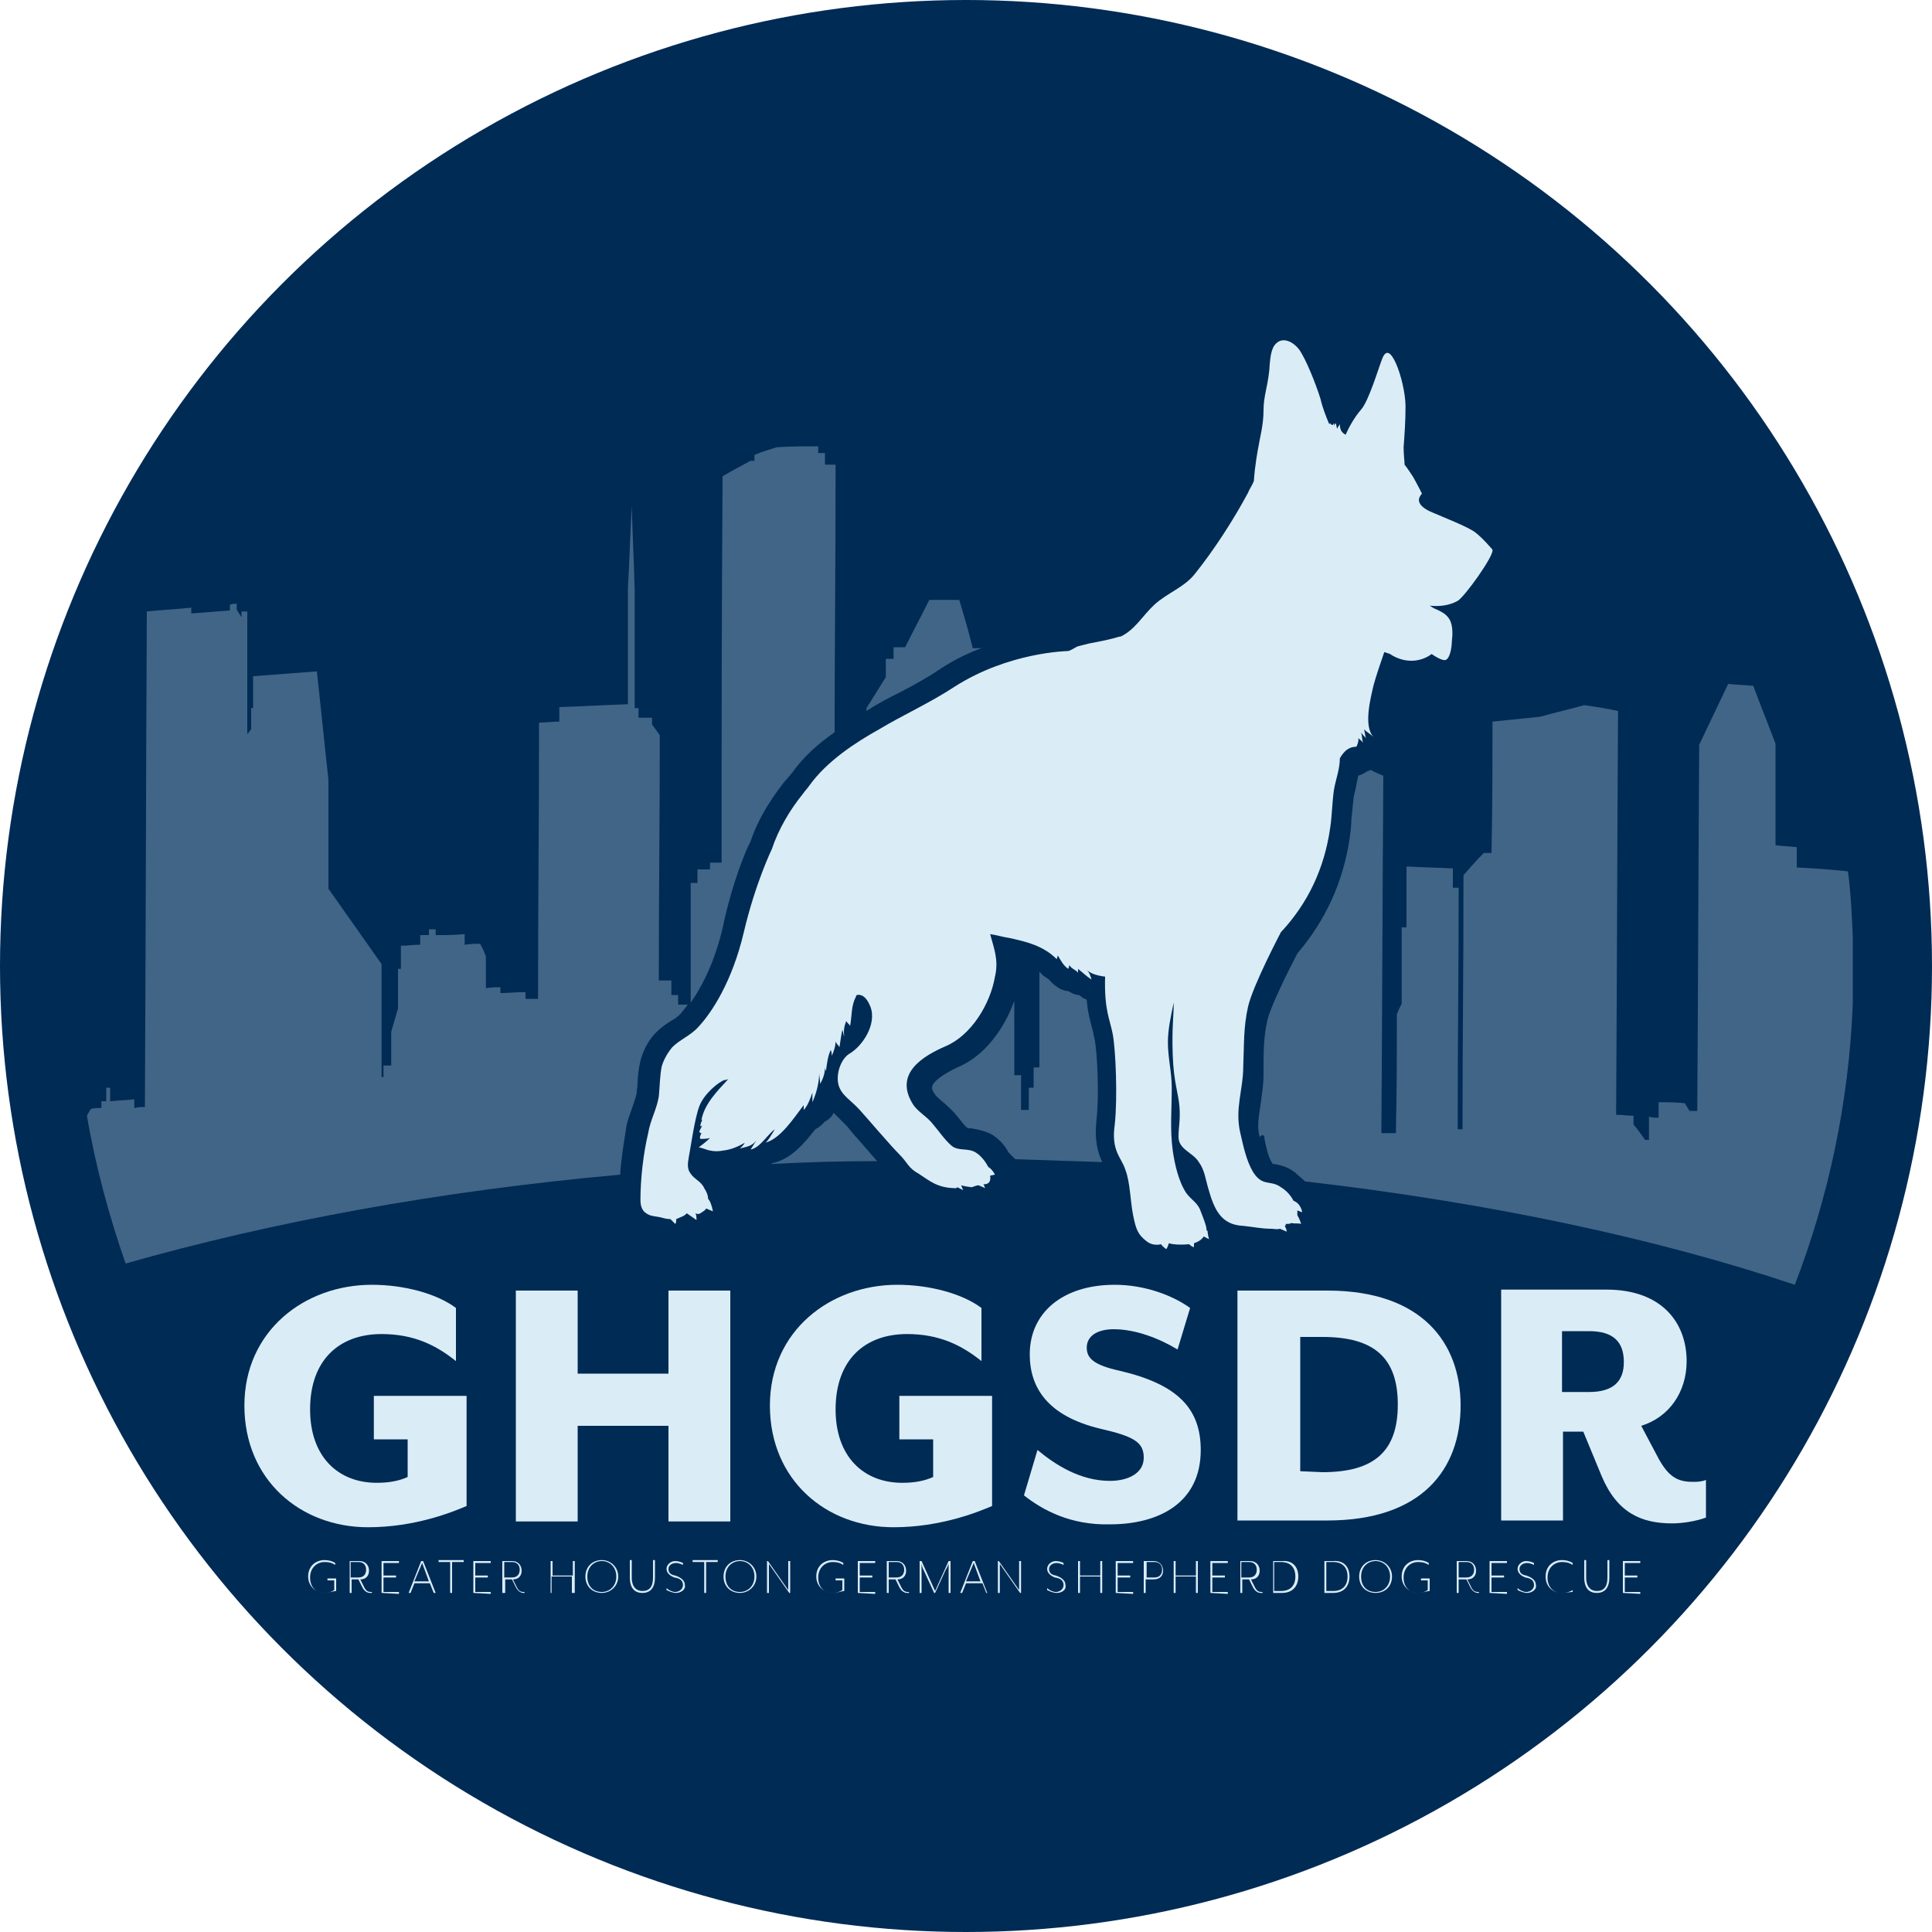 <?xml version="1.0" encoding="UTF-8"?>
<svg xmlns="http://www.w3.org/2000/svg" xmlns:xlink="http://www.w3.org/1999/xlink" id="Layer_1" x="0px" y="0px" viewBox="0 0 200 200" style="enable-background:new 0 0 200 200;" xml:space="preserve">
  <style type="text/css">	.st0{fill:#002B55;}	.st1{fill:none;}	.st2{fill:#416586;}	.st3{fill:#DAEDF7;}</style>
  <g>	<g>		<circle class="st0" cx="100" cy="100" r="100"></circle>	</g>	<circle class="st1" cx="100" cy="100" r="100"></circle>	<g>		<g>			<path class="st2" d="M93.3,71.6c1.5-0.8,2.8-1.5,4.1-2.4c1.4-0.9,2.8-1.6,4.2-2.1c-0.3,0-0.5,0-0.9,0c-0.5-2-0.8-3-1.4-5    c-1.2,0-1.9,0-3.1,0c-1,2-1.5,2.9-2.5,4.9c-0.5,0-0.7,0-1.2,0c0,0.5,0,0.7,0,1.2c-0.3,0-0.5,0-0.8,0c0,0.8,0,1.1,0,1.9    c-0.8,1.3-1.2,1.9-2,3.2c0,0.1,0,0.2,0,0.3c0,0,0,0,0,0C90.9,72.8,92.1,72.2,93.3,71.6z"></path>			<path class="st2" d="M130.9,117.9c0.2,1,0.4,1.9,0.8,2.5c0,0,0,0.1,0.1,0.1c0,0,0.1,0,0.1,0c0.5,0.1,1.3,0.2,2.2,0.9    c0.3,0.3,0.7,0.6,1,0.9c19.1,2.2,36.4,5.9,50.7,10.7c3.5-9.1,5.6-18.9,6-29.1c0-2.2,0-4.5,0-6.9c-0.1-2.3-0.2-4.6-0.5-6.8    c-2-0.2-3.2-0.3-5.3-0.4c0-0.8,0-1.2,0-2.1c-0.9-0.1-1.3-0.1-2.2-0.2c0-4.2,0-6.3,0-10.5c-0.9-2.4-1.4-3.6-2.3-6    c-1-0.1-1.6-0.1-2.6-0.2c-1.2,2.5-1.8,3.8-3,6.3c-0.1,15.2-0.1,22.7-0.2,37.9c-0.3,0-0.4,0-0.8,0c-0.2-0.3-0.3-0.5-0.5-0.8    c-1.1-0.1-1.6-0.1-2.7-0.1c0,0.6,0,1,0,1.6c-0.4,0-0.6,0-1-0.1c0,1,0,1.4,0,2.4c-0.2,0-0.3,0-0.4,0c-0.5-0.7-0.7-1-1.2-1.6    c0-0.3,0-0.5,0-0.9c-0.7,0-1.1-0.1-1.8-0.1c0.1-16.7,0.1-25.1,0.2-41.8c-1.4-0.3-2.1-0.4-3.5-0.6c-1.8,0.5-2.8,0.7-4.6,1.2    c-1.9,0.2-2.9,0.3-4.9,0.5c0,5.4,0,8.1-0.1,13.6c-0.3,0-0.5,0-0.8,0c-0.9,0.9-1.3,1.4-2.1,2.3c0,10.5-0.1,15.8-0.1,26.3    c-0.2,0-0.3,0-0.5,0c0-10,0.1-15,0.1-25c-0.2,0-0.4,0-0.6,0c0-0.8,0-1.2,0-2c-1.9-0.1-2.9-0.1-4.8-0.2c0,2.5,0,3.8,0,6.3    c-0.2,0-0.3,0-0.5,0c0,3.1,0,4.7,0,7.9c-0.2,0.4-0.3,0.6-0.5,1.1c0,4.9,0,7.4-0.1,12.3c-0.6,0-0.9,0-1.5,0    c0.1-14.8,0.1-22.2,0.2-37c0,0-0.8-0.3-1.3-0.6c-0.1,0-0.1,0.1-0.2,0.1c0,0-0.1,0-0.1,0c-0.3,0.2-0.6,0.4-1,0.5    c-0.1,0.5-0.2,1-0.3,1.5c-0.1,0.4-0.2,0.7-0.2,1.1c-0.1,0.6-0.1,1.2-0.2,1.8c0,0.7-0.1,1.4-0.2,2.2c-0.7,4.5-2.5,8.4-5.4,11.8    c-1.1,2.1-2.8,5.6-3.1,6.9c-0.4,1.8-0.4,3.3-0.4,5.2v0.5c0,1.1-0.2,2.1-0.3,3c-0.2,1.3-0.4,2.3-0.1,3.4    C130.8,117.3,130.9,117.6,130.9,117.9z"></path>			<path class="st2" d="M96.5,112.5c-0.1,0.2,0.2,0.7,0.3,0.8c0.1,0.2,0.4,0.4,0.7,0.7c0.4,0.3,0.8,0.7,1.2,1.1    c0.2,0.2,0.4,0.5,0.6,0.7c0.3,0.4,0.6,0.8,0.9,1c0.1,0,0.2,0,0.3,0c0.5,0.1,1.3,0.2,2.1,0.6c0.7,0.4,1.4,1.1,1.8,1.9    c0.2,0.2,0.5,0.5,0.7,0.7c3,0.1,6,0.2,9,0.3c-0.5-1.1-0.8-2.3-0.6-4.3c0.3-2.5,0.1-7.1-0.2-8.5c-0.1-0.3-0.1-0.6-0.2-0.9    c-0.2-0.8-0.5-1.7-0.6-3.1c-0.1-0.1-0.3-0.1-0.4-0.2c-0.1-0.1-0.3-0.2-0.4-0.3c-0.4,0-0.8-0.2-1.1-0.4c-0.3,0-0.5-0.1-0.8-0.2    c-0.5-0.3-0.9-0.6-1.2-1c-0.2-0.1-0.4-0.3-0.6-0.4l0,0c-0.1-0.1-0.3-0.3-0.4-0.4c0,3,0,5.9,0,9.9c-0.2,0-0.4,0-0.6,0    c0,0.9,0,1.3,0,2.1c-0.2,0-0.3,0-0.5,0c0,0.9,0,1.4,0,2.3c-0.3,0-0.5,0-0.8,0c0-1.5,0-2.2,0-3.6c-0.3,0-0.4,0-0.7,0    c0-2.8,0-5.3,0-7.7c-1,2.8-3,5.7-5.9,6.9C96.8,111.6,96.5,112.3,96.5,112.5z"></path>			<path class="st2" d="M64.2,121.6c0.1-1.7,0.4-3.4,0.6-4.7c0.1-0.8,0.4-1.5,0.6-2.1c0.2-0.6,0.4-1.1,0.5-1.6c0-0.3,0.1-0.7,0.1-1    c0-0.7,0.1-1.5,0.3-2.4c0.2-0.7,0.6-1.9,1.6-2.9c0.6-0.6,1.2-1,1.7-1.3c0.4-0.2,0.7-0.5,0.9-0.7c0.2-0.3,0.5-0.6,0.7-0.9    c-0.4,0-0.6,0-1,0c0-0.4,0-0.6,0-1c-0.3,0-0.4,0-0.7,0c0-0.6,0-0.9,0-1.5c-0.5,0-0.8,0-1.3,0c0-10.1,0.1-15.2,0.1-25.4    c-0.3-0.4-0.5-0.7-0.8-1.1c0-0.3,0-0.4,0-0.7c-0.6,0-0.8,0-1.4,0c0-0.4,0-0.6,0-1c-0.2,0-0.3,0-0.4,0c0-4.9,0-7.4,0-12.3    c-0.1-3.4-0.2-5.2-0.3-8.6c-0.2,3.4-0.2,5.1-0.4,8.5c0,4.8,0,7.2,0,12c-2.8,0.1-4.2,0.2-7.1,0.3c0,0.6,0,0.9,0,1.5    c-0.8,0-1.2,0.1-2.1,0.1c0,11.4-0.1,17.2-0.1,28.6c-0.5,0-0.8,0-1.3,0c0-0.3,0-0.4,0-0.7c-1.1,0-1.6,0.1-2.6,0.1    c0-0.2,0-0.3,0-0.6c-0.6,0-0.9,0-1.5,0.1c0-1.3,0-2,0-3.3c-0.2-0.5-0.3-0.8-0.6-1.3c-0.6,0-0.9,0-1.6,0.1c0-0.4,0-0.7,0-1.1    c-1.2,0.1-1.8,0.1-3,0.1c0-0.2,0-0.4,0-0.6c-0.3,0-0.4,0-0.7,0c0,0.2,0,0.3,0,0.6c-0.4,0-0.5,0-0.9,0c0,0.4,0,0.6,0,1    c-0.8,0-1.2,0.1-2,0.1c0,1,0,1.5,0,2.4c-0.1,0-0.2,0-0.3,0c0,1.6,0,2.5,0,4.1c-0.3,1-0.4,1.4-0.7,2.4c0,1.4,0,2.1,0,3.5    c-0.3,0-0.5,0-0.8,0c0,0.5,0,0.7,0,1.2c-0.1,0-0.1,0-0.2,0c0-4.7,0-7,0-11.7c-2.2-3.1-3.3-4.7-5.5-7.8c0-4.5,0-6.8,0-11.3    c-0.5-4.5-0.7-6.7-1.2-11.2c-2.6,0.2-3.9,0.3-6.6,0.5c0,1.3,0,2,0,3.3c-0.1,0-0.1,0-0.2,0c0,0.9,0,1.3,0,2.2    c-0.2,0.2-0.2,0.3-0.4,0.5c0-5.1,0-7.6,0-12.7c-0.2,0-0.3,0-0.6,0c0,0.2,0,0.4,0,0.6c-0.2-0.3-0.3-0.5-0.5-0.8c0-0.2,0-0.4,0-0.6    c-0.3,0-0.4,0-0.7,0.1c0,0.2,0,0.4,0,0.6c-1.6,0.1-2.4,0.2-4,0.3c0-0.2,0-0.3,0-0.6c-1.8,0.2-2.7,0.2-4.6,0.4    c-0.1,20.5-0.1,30.8-0.2,51.3c-0.4,0-0.6,0-1.1,0.1c0,0,0-0.9,0-0.9c-1,0.1-1.5,0.1-2.5,0.2c0-0.5,0-0.8,0-1.4    c-0.2,0-0.3,0-0.4,0c0,0.6,0,0.8,0,1.4c-0.2,0-0.3,0-0.5,0c0,0.3,0,0.4,0,0.7c-0.4,0-0.7,0-1.1,0.1c-0.2,0.3-0.3,0.5-0.4,0.7    c0.9,5.3,2.3,10.4,4,15.3C28.1,126.5,45.3,123.3,64.2,121.6z"></path>			<path class="st2" d="M85.4,116.1c-0.1,0.1-0.2,0.2-0.3,0.3c-0.2,0.2-0.5,0.4-0.7,0.5c-1.1,1.4-2.5,3.1-4.4,3.5    c-0.1,0-0.1,0.1-0.2,0.1c3.6-0.2,7.3-0.3,11-0.3c-0.6-0.7-1.3-1.5-2-2.3c-0.5-0.5-0.9-1.1-1.2-1.4c-0.2-0.2-0.5-0.5-0.7-0.7    c-0.2-0.2-0.4-0.4-0.6-0.6C86.1,115.6,85.8,115.9,85.4,116.1z"></path>			<path class="st2" d="M77.7,87.1c0.9-2.7,2.5-4.9,3.6-6.3l0.1-0.1c0.2-0.2,0.4-0.5,0.6-0.7c1.2-1.7,2.7-3,4.4-4.2    c0-9,0.1-16.4,0.1-27.7c-0.5,0-0.7,0-1.1,0c0-0.5,0-0.7,0-1.2c-0.3,0-0.4,0-0.7,0c0-0.3,0-0.4,0-0.7c-1.7,0-2.6,0-4.3,0.1    c-0.9,0.3-1.4,0.4-2.3,0.8c0,0.2,0,0.3,0,0.6c-0.2,0-0.3,0-0.4,0c-1.1,0.6-1.7,0.9-2.9,1.6c-0.1,16-0.1,24-0.1,40    c-0.5,0-0.7,0-1.2,0c0,0.3,0,0.4,0,0.7c-0.5,0-0.8,0-1.3,0c0,0.6,0,0.8,0,1.4c-0.3,0-0.4,0-0.7,0c0,5,0,7.5,0,12.4    c1.2-1.7,2.5-4.3,3.3-7.7C75.8,91.3,77.3,87.8,77.7,87.1z"></path>		</g>	</g>	<path id="XMLID_00000102523242215568443300000013034364206994373548_" class="st3" d="M67.1,117.3c0.2-1.3,0.9-2.5,1.1-3.8  c0.1-1,0.1-2.1,0.3-3.1c0.2-0.7,0.6-1.4,1.1-2c0.8-0.8,1.9-1.2,2.7-2.1c1.4-1.5,3.5-4.7,4.7-9.8s2.9-8.6,2.9-8.6  c0.7-2.1,1.9-4.1,3.2-5.7c0.2-0.3,0.5-0.6,0.7-0.9c1.8-2.5,4.7-4.4,7.2-5.8c2.5-1.5,5.2-2.7,7.8-4.4c5.6-3.6,11.7-3.7,11.7-3.7  c0.3,0,0.8-0.4,1.1-0.5c0.4-0.1,0.8-0.2,1.2-0.3c1.1-0.2,2.1-0.4,3.1-0.7c0,0,0.1,0,0.1,0l0,0c1.5-0.7,2.3-2.2,3.5-3.3  c1.3-1.2,3.1-1.8,4.2-3.2c2-2.5,4-5.6,5.5-8.4c0.1-0.3,0.4-0.7,0.6-1.2c0.1-1.6,0.4-3.2,0.5-3.7c0.1-0.7,0.5-2.1,0.5-3.6  c0-1.5,0.4-2.3,0.6-4.2c0.1-1.8,0.3-2.5,0.9-2.9c0.6-0.4,1.5-0.1,2.2,0.8c0.7,1,1.7,3.5,2.2,5.1c0.2,0.9,0.6,1.9,0.9,2.6  c0,0,0.1-0.1,0.1-0.1c0,0.1,0.2,0.2,0.2,0.2c0.1,0,0.1-0.1,0.2-0.2c0,0,0,0,0,0c0,0.1,0,0.2,0,0.3c0-0.1,0.1-0.2,0.2-0.3  c0,0.2,0.1,0.4,0.1,0.6c0.1-0.2,0.2-0.3,0.3-0.5c0,0.6,0.2,0.9,0.6,1.1c0.3-0.7,0.9-1.8,1.6-2.6c0.8-0.9,1.8-4.3,2.2-5.3  c0.4-1,0.9-0.6,1.4,0.5c0.5,1.1,1,3.1,1,4.5c0,1.4-0.1,2.9-0.2,4.2c0,0.8,0.1,1.4,0.1,1.8c0.4,0.5,0.7,1,0.9,1.3  c0.4,0.7,0.9,1.7,0.9,1.7s-0.4,0.4-0.3,0.8c0.1,0.4,0.5,0.8,1.5,1.2c0.9,0.4,3.5,1.4,4.3,2c0.8,0.6,1.8,1.8,1.8,1.8c0,0,0,0,0,0  c0.2,0.6-2.9,4.9-3.6,5.3c-0.9,0.5-1.9,0.6-2.9,0.5c0.2,0.1,0.3,0.2,0.5,0.3c0.5,0.2,1.1,0.5,1.4,0.9c0.5,0.6,0.5,1.6,0.4,2.4  c0,0.4-0.1,1.7-0.6,2c-0.4,0.2-1.5-0.6-1.5-0.6s-0.8,0.7-2.1,0.7c-1.3,0-2.2-0.7-2.2-0.7l-0.6-0.2c-0.4,1.2-0.8,2.3-1.1,3.4  c-0.3,1.3-1.1,4.3,0,5.4c-0.3-0.3-0.7-0.5-1-0.8c0.1,0.3,0.1,0.6,0.2,0.9c-0.2-0.2-0.4-0.4-0.5-0.6c0.1,0.3,0.1,0.8,0.2,1.1  c-0.1-0.2-0.3-0.3-0.5-0.5c0.1,0.2-0.1,0.8-0.2,0.9c-0.8,0-1.3,0.5-1.7,1.2c0,1.1-0.4,2.1-0.6,3.2c-0.2,1.3-0.2,2.7-0.4,4  c-0.6,4.2-2.3,7.8-5.1,10.8h0c0,0-2.9,5.5-3.4,7.7c-0.5,2.2-0.4,4-0.5,6.2c0,2.4-0.9,4.4-0.3,6.9c0.3,1.3,0.6,2.8,1.3,4  c1,1.6,1.8,0.8,2.9,1.6c0.5,0.3,1,0.8,1.3,1.4c0.8,0.3,0.9,1.2,0.9,1.2l-0.5-0.2c0,0.2,0,0.3,0,0.5c0.2,0.3,0.4,0.9,0.4,0.9  c-0.3-0.1-0.7,0-1-0.1c-0.2,0.1-0.3,0.1-0.6,0.1c0,0.1,0,0.2-0.1,0.2c0.1,0.2,0.2,0.4,0.2,0.6l-0.7-0.3c-0.3,0.1-0.7,0-0.9,0  c-1,0-1.9-0.2-2.9-0.3c-2.3-0.1-3-1.7-3.6-3.8c-0.3-1-0.4-2-1-2.8c-0.6-1-2.1-1.3-2.1-2.6c0-1.1,0.2-1.7,0.1-3.1  c-0.1-1.4-0.6-2.5-0.7-5.4c-0.1-2.8,0.1-3.9,0.1-5.3c0,0,0,0,0-0.1c-0.3,1.4-0.6,2.8-0.6,4.1c0,1.6,0.4,3.1,0.4,4.7  c0,2.2-0.2,4.3,0.1,6.5c0.2,1.4,0.6,3.2,1.4,4.4c0.5,0.7,1.2,1,1.5,1.9c0.3,0.8,0.6,1.5,0.6,1.9c0,0.1,0,0.1,0.1,0.1  c0,0.1,0.1,0.9,0.2,0.9c-0.2-0.1-0.4-0.2-0.6-0.3c-0.1,0.2-0.4,0.5-1,0.7c0,0.2,0,0.4,0,0.4c-0.1,0-0.3-0.1-0.5-0.3c0,0,0,0,0,0  c-1.1,0.1-1.8,0-2.1-0.1c-0.1,0.3-0.2,0.6-0.3,0.6c-0.1-0.1-0.4-0.3-0.5-0.5c-0.4,0.1-1,0.1-1.5-0.3c-0.9-0.7-1.1-1.2-1.4-2.7  c-0.3-1.5-0.3-3.4-0.8-4.7c-0.4-1.3-1.5-1.9-1.1-4.7c0.3-2.8,0.1-7.6-0.2-9.3c-0.3-1.6-0.9-2.5-0.8-6c-0.8-0.1-1.5-0.3-1.9-0.7  c0.3,0.3,0.4,0.7,0.5,1c-0.5-0.3-1-0.8-1.4-1.1c0,0.2,0,0.3,0,0.4c-0.2-0.3-0.7-0.4-0.9-0.8c0,0.1-0.1,0.3-0.1,0.4  c-0.5-0.3-0.8-0.9-1.1-1.4c0,0.1-0.1,0.3-0.1,0.4c0,0,0,0,0,0c-1.4-1.4-3.1-1.8-4.9-2.2c-0.7-0.1-1.3-0.3-2-0.4  c0.4,1.5,0.9,2.7,0.5,4.4c-0.5,2.9-2.5,6.1-5.1,7.2c-2.3,1-5.4,2.8-3.4,6c0.5,0.8,1.5,1.3,2.1,2.1c0.6,0.7,1.2,1.6,1.9,2.2  c0.7,0.6,1.7,0.2,2.5,0.7c0.5,0.3,1,0.9,1.3,1.5c0.2,0.1,0.5,0.4,0.7,0.8l-0.5,0.1c0.1,0.7-0.2,0.9-0.7,0.9  c0.1,0.1,0.1,0.3,0.2,0.4l-0.7-0.3c-0.2,0-0.4,0.1-0.7,0.2c-0.1,0-0.8-0.1-1.1-0.2l0.2,0.5l-0.6-0.3c0,0-0.1,0.1-0.1,0.1  c-2,0-2.8-0.8-3.9-1.5c-1.1-0.6-1.1-1.1-2-2c-0.9-0.9-3.2-3.6-4.1-4.6c-0.9-1-1.9-1.5-2.2-2.6c-0.3-1.2,0.3-2.7,1.1-3.2  c1.4-0.8,2.9-3.1,2.2-4.9c-0.4-1-0.9-1.3-1.4-1.2c-0.1,0.1-0.1,0.2-0.1,0.2c-0.5,0.9-0.4,2-0.6,3c-0.1-0.2-0.3-0.3-0.4-0.5  c-0.2,0.5-0.3,1-0.2,1.6c-0.1-0.2-0.1-0.4-0.2-0.7c-0.1,0.4-0.2,1.2-0.3,1.8c-0.1-0.2-0.3-0.3-0.4-0.6c0,0.5-0.2,1.1-0.4,1.5  c0-0.2,0-0.4-0.1-0.6c-0.3,0.6-0.4,1.4-0.5,2.2c0-0.1-0.1-0.2-0.1-0.4c0,0.6-0.2,1.2-0.5,1.7c0-0.4-0.1-0.8-0.1-1.1  c0,1-0.3,2.1-0.7,3c0-0.3,0-0.7,0-1c-0.2,0.6-0.5,1.4-0.9,1.8c0-0.2,0-0.3,0-0.5c-1,1.3-2.4,3.5-4,3.9c0.2,0,0.9-1.2,1-1.4  c-0.8,0.6-1.5,1.9-2.5,2.1c0.2-0.3,0.4-0.6,0.6-1c-0.4,0.7-1.1,0.7-1.7,0.9c0.2-0.2,0.4-0.4,0.5-0.6c-0.7,0.4-1.4,0.7-2.2,0.8  c-0.5,0.1-1,0.1-1.4,0c-0.2,0-1.1-0.4-1.2-0.3c0.4-0.3,0.8-0.6,1.2-1c-0.3,0.1-0.7,0.1-1,0.1c-0.1-0.2,0-0.3,0.1-0.6  c0-0.1-0.2,0.1-0.2-0.2c0.1-0.2,0.2-0.4,0.3-0.6c-0.1,0.1-0.2,0.1-0.2,0.1c0-0.3,0.1-0.4,0.2-0.7c0,0-0.1,0-0.1,0.1  c0.3-1.7,1.6-3,2.8-4.3c-0.2,0.1-0.3,0.1-0.4,0.1c-0.6,0.2-2.1,1.4-2.6,2.7c-0.5,1.3-0.9,4.3-1.1,5.3c-0.1,0.6-0.2,1.2,0.2,1.7  c0.4,0.6,1.1,0.8,1.4,1.5c0.2,0.3,0.4,0.7,0.4,1.1c0.2,0.2,0.4,0.7,0.5,1.3l-0.7-0.3c-0.1,0.2-0.3,0.3-0.6,0.5  c-0.2,0.1-0.3,0.1-0.5,0c0.1,0.2,0.1,0.5,0.1,0.7l-1-0.7c-0.1,0.1-0.2,0.2-0.4,0.3c-0.2,0.1-0.5,0.2-0.7,0.3c0,0.2,0,0.4-0.1,0.5  l-0.5-0.5c-0.4,0-0.7-0.1-1.1-0.2c-0.5-0.1-1-0.1-1.4-0.4c-0.5-0.3-0.6-0.9-0.6-1.4C66.3,122,66.6,119.4,67.1,117.3z"></path>	<g>		<path class="st3" d="M25.3,145.5c0-7.7,6.2-12.5,13.2-12.5c3.3,0,6.7,0.9,8.7,2.4v5.5c-2-1.6-4.3-2.8-7.7-2.8   c-4.4,0-7.4,2.7-7.4,7.8c0,4.9,2.9,7.6,6.9,7.6c1.3,0,2.3-0.2,3.2-0.6v-3.9h-3.5v-4.5h9.6v11.4c-1.4,0.6-5.3,2.2-10.2,2.2   C31.1,158.1,25.3,153.2,25.3,145.5z"></path>		<path class="st3" d="M53.4,133.6h6.4v8.6h9.4v-8.6h6.4v23.9h-6.4v-9.9h-9.4v9.9h-6.4V133.6z"></path>		<path class="st3" d="M79.7,145.5c0-7.7,6.2-12.5,13.2-12.5c3.3,0,6.7,0.9,8.7,2.4v5.5c-2-1.6-4.3-2.8-7.7-2.8   c-4.4,0-7.4,2.7-7.4,7.8c0,4.9,2.9,7.6,6.9,7.6c1.3,0,2.3-0.2,3.2-0.6v-3.9h-3.5v-4.5h9.6v11.4c-1.4,0.6-5.3,2.2-10.2,2.2   C85.5,158.1,79.7,153.2,79.7,145.5z"></path>		<path class="st3" d="M106,154.8l1.4-4.7c1.8,1.5,4.4,3.2,7.5,3.2c1.9,0,3.5-0.8,3.5-2.4c0-1.6-1-2.2-4.5-3   c-5.4-1.3-7.3-4.2-7.3-7.7c0-4.3,3.4-7.2,8.8-7.2c3.1,0,6,1.1,7.8,2.4l-1.3,4.3c-1.8-1.1-4.3-2.1-6.6-2.1c-1.7,0-2.8,0.7-2.8,1.9   c0,1.1,0.7,1.8,3.4,2.4c6,1.4,8.4,3.9,8.4,8.2c0,5.6-4.5,7.7-9.4,7.7C110.8,157.9,107.9,156.3,106,154.8z"></path>		<path class="st3" d="M128.1,133.6h9.3c9.8,0,13.8,5.4,13.8,11.9c0,6.6-4,11.9-13.8,11.9h-9.3V133.6z M136.9,152.4   c5.4,0,7.8-2.2,7.8-7s-2.4-7-7.8-7h-2.3v13.9L136.9,152.4L136.9,152.4z"></path>		<path class="st3" d="M165.8,152.8l-1.9-4.6h-2.1v9.2h-6.4v-23.9h10.9c5.8,0,8.3,3.5,8.3,7.4c0,3.2-1.8,5.8-4.7,6.7l1.8,3.4   c1,1.8,1.9,2.4,3.5,2.4c0.5,0,0.9,0,1.4-0.2v3.9c-1.1,0.4-2.5,0.6-3.5,0.6C169.9,157.7,167.4,156.6,165.8,152.8z M164.5,144.1   c2.5,0,3.6-1.1,3.6-3.1c0-2.1-1.1-3.2-3.6-3.2h-2.8v6.3L164.5,144.1L164.5,144.1z"></path>	</g>	<g>		<path class="st3" d="M33.6,164.9c-0.9,0-1.7-0.7-1.7-1.7c0-1.1,0.8-1.7,1.7-1.7c0.4,0,0.8,0.1,1.1,0.3v0.2   c-0.3-0.2-0.6-0.3-1.1-0.3c-0.8,0-1.5,0.6-1.5,1.6c0,1,0.6,1.6,1.5,1.6c0.4,0,0.7-0.1,1-0.3v-1h-0.7v-0.2h0.9v1.3   C34.5,164.7,34.1,164.9,33.6,164.9z"></path>		<path class="st3" d="M38.3,164.9c-0.3,0-0.6-0.2-0.8-0.6l-0.4-0.8h-0.7v1.4h-0.2v-3.3h1c0.7,0,1,0.5,1,1c0,0.5-0.3,0.9-0.9,0.9   l0.4,0.8c0.2,0.4,0.4,0.5,0.7,0.5c0.1,0,0.1,0,0.1,0v0.1C38.4,164.9,38.3,164.9,38.3,164.9z M36.3,163.3h0.8   c0.6,0,0.8-0.4,0.8-0.8c0-0.4-0.2-0.8-0.8-0.8h-0.8V163.3z"></path>		<path class="st3" d="M39.5,164.9v-3.3h1.8v0.2h-1.6v1.3H41v0.2h-1.3v1.5h1.6v0.2L39.5,164.9L39.5,164.9z"></path>		<path class="st3" d="M44.9,164.9l-0.4-1h-1.6l-0.4,1h-0.2l1.3-3.3h0.2l1.3,3.3H44.9z M43.7,161.8l-0.8,1.9h1.5L43.7,161.8z"></path>		<path class="st3" d="M46.8,161.7v3.2h-0.2v-3.2h-1.2v-0.2H48v0.2H46.8z"></path>		<path class="st3" d="M49,164.9v-3.3h1.8v0.2h-1.6v1.3h1.3v0.2h-1.3v1.5h1.6v0.2L49,164.9L49,164.9z"></path>		<path class="st3" d="M54.2,164.9c-0.3,0-0.6-0.2-0.8-0.6l-0.4-0.8h-0.7v1.4H52v-3.3h1c0.7,0,1,0.5,1,1c0,0.5-0.3,0.9-0.9,0.9   l0.4,0.8c0.2,0.4,0.4,0.5,0.7,0.5c0.1,0,0.1,0,0.1,0v0.1C54.3,164.9,54.3,164.9,54.2,164.9z M52.2,163.3H53c0.6,0,0.8-0.4,0.8-0.8   c0-0.4-0.2-0.8-0.8-0.8h-0.8V163.3z"></path>		<path class="st3" d="M59.2,164.9v-1.7h-2.1v1.7H57v-3.3h0.2v1.5h2.1v-1.5h0.2v3.3H59.2z"></path>		<path class="st3" d="M62.3,164.9c-1,0-1.7-0.7-1.7-1.7c0-1,0.7-1.7,1.7-1.7c0.9,0,1.7,0.7,1.7,1.7C64,164.2,63.2,164.9,62.3,164.9   z M62.3,161.6c-0.8,0-1.5,0.6-1.5,1.6s0.6,1.6,1.5,1.6c0.8,0,1.5-0.6,1.5-1.6S63.1,161.6,62.3,161.6z"></path>		<path class="st3" d="M66.5,164.9c-0.8,0-1.3-0.5-1.3-1.6v-1.8h0.2v1.8c0,1,0.5,1.4,1.1,1.4c0.7,0,1.1-0.4,1.1-1.4v-1.8h0.2v1.8   C67.8,164.4,67.3,164.9,66.5,164.9z"></path>		<path class="st3" d="M70,164.9c-0.4,0-0.8-0.2-1-0.3l0-0.2c0.2,0.2,0.6,0.4,0.9,0.4c0.4,0,0.8-0.3,0.8-0.7c0-0.4-0.2-0.7-0.9-0.8   c-0.5-0.2-0.8-0.5-0.8-0.9c0-0.4,0.4-0.8,0.9-0.8c0.3,0,0.6,0.1,0.8,0.2l0,0.2c-0.2-0.1-0.5-0.2-0.7-0.2c-0.5,0-0.8,0.3-0.8,0.6   c0,0.3,0.1,0.6,0.7,0.7c0.6,0.2,1,0.5,1,1C71,164.6,70.4,164.9,70,164.9z"></path>		<path class="st3" d="M73.1,161.7v3.2h-0.2v-3.2h-1.2v-0.2h2.6v0.2H73.1z"></path>		<path class="st3" d="M76.6,164.9c-1,0-1.7-0.7-1.7-1.7c0-1,0.7-1.7,1.7-1.7c0.9,0,1.7,0.7,1.7,1.7   C78.3,164.2,77.5,164.9,76.6,164.9z M76.6,161.6c-0.8,0-1.5,0.6-1.5,1.6s0.6,1.6,1.5,1.6c0.8,0,1.5-0.6,1.5-1.6   S77.4,161.6,76.6,161.6z"></path>		<path class="st3" d="M81.7,164.9l-2.1-3v3h-0.2v-3.3h0.1l2.1,3v-3h0.2v3.3H81.7z"></path>		<path class="st3" d="M86.2,164.9c-0.9,0-1.7-0.7-1.7-1.7c0-1.1,0.8-1.7,1.7-1.7c0.4,0,0.8,0.1,1.1,0.3v0.2   c-0.3-0.2-0.6-0.3-1.1-0.3c-0.8,0-1.5,0.6-1.5,1.6c0,1,0.6,1.6,1.5,1.6c0.4,0,0.7-0.1,1-0.3v-1h-0.7v-0.2h0.9v1.3   C87.1,164.7,86.8,164.9,86.2,164.9z"></path>		<path class="st3" d="M88.8,164.9v-3.3h1.8v0.2h-1.6v1.3h1.3v0.2h-1.3v1.5h1.6v0.2L88.8,164.9L88.8,164.9z"></path>		<path class="st3" d="M93.9,164.9c-0.3,0-0.6-0.2-0.8-0.6l-0.4-0.8H92v1.4h-0.2v-3.3h1c0.7,0,1,0.5,1,1c0,0.5-0.3,0.9-0.9,0.9   l0.4,0.8c0.2,0.4,0.4,0.5,0.7,0.5c0.1,0,0.1,0,0.1,0v0.1C94.1,164.9,94,164.9,93.9,164.9z M92,163.3h0.8c0.6,0,0.8-0.4,0.8-0.8   c0-0.4-0.2-0.8-0.8-0.8H92V163.3z"></path>		<path class="st3" d="M98.2,164.9v-3c0,0-0.2,0.5-0.3,0.6l-1.1,2.4h-0.1l-1.1-2.4c-0.1-0.1-0.2-0.6-0.2-0.6v3h-0.2v-3.3h0.2   l1.4,3.1l1.4-3.1h0.2v3.3H98.2z"></path>		<path class="st3" d="M102.1,164.9l-0.4-1H100l-0.4,1h-0.2l1.3-3.3h0.2l1.3,3.3H102.1z M100.8,161.8l-0.8,1.9h1.5L100.8,161.8z"></path>		<path class="st3" d="M105.6,164.9l-2.1-3v3h-0.2v-3.3h0.1l2.1,3v-3h0.2v3.3H105.6z"></path>		<path class="st3" d="M109.4,164.9c-0.4,0-0.8-0.2-1-0.3l0-0.2c0.2,0.2,0.6,0.4,0.9,0.4c0.4,0,0.8-0.3,0.8-0.7   c0-0.4-0.2-0.7-0.9-0.8c-0.5-0.2-0.8-0.5-0.8-0.9c0-0.4,0.4-0.8,0.9-0.8c0.3,0,0.6,0.1,0.8,0.2l0,0.2c-0.2-0.1-0.5-0.2-0.7-0.2   c-0.5,0-0.8,0.3-0.8,0.6c0,0.3,0.1,0.6,0.7,0.7c0.6,0.2,1,0.5,1,1C110.4,164.6,109.9,164.9,109.4,164.9z"></path>		<path class="st3" d="M113.9,164.9v-1.7h-2.1v1.7h-0.2v-3.3h0.2v1.5h2.1v-1.5h0.2v3.3H113.9z"></path>		<path class="st3" d="M115.5,164.9v-3.3h1.8v0.2h-1.6v1.3h1.3v0.2h-1.3v1.5h1.6v0.2L115.5,164.9L115.5,164.9z"></path>		<path class="st3" d="M119.4,163.5h-0.8v1.4h-0.2v-3.3h1c0.7,0,1,0.5,1,1S120.1,163.5,119.4,163.5z M118.7,163.3h0.8   c0.6,0,0.8-0.4,0.8-0.8c0-0.4-0.2-0.8-0.8-0.8h-0.8V163.3z"></path>		<path class="st3" d="M123.8,164.9v-1.7h-2.1v1.7h-0.2v-3.3h0.2v1.5h2.1v-1.5h0.2v3.3H123.8z"></path>		<path class="st3" d="M125.3,164.9v-3.3h1.8v0.2h-1.6v1.3h1.3v0.2h-1.3v1.5h1.6v0.2L125.3,164.9L125.3,164.9z"></path>		<path class="st3" d="M130.5,164.9c-0.3,0-0.6-0.2-0.8-0.6l-0.4-0.8h-0.7v1.4h-0.2v-3.3h1c0.7,0,1,0.5,1,1c0,0.5-0.3,0.9-0.9,0.9   l0.4,0.8c0.2,0.4,0.4,0.5,0.7,0.5c0.1,0,0.1,0,0.1,0v0.1C130.6,164.9,130.6,164.9,130.5,164.9z M128.5,163.3h0.8   c0.6,0,0.8-0.4,0.8-0.8c0-0.4-0.2-0.8-0.8-0.8h-0.8V163.3z"></path>		<path class="st3" d="M134.4,163.2c0,0.9-0.5,1.7-1.7,1.7h-0.9v-3.3h0.9C133.9,161.5,134.4,162.3,134.4,163.2z M131.9,161.7v3h0.7   c1.1,0,1.5-0.7,1.5-1.5c0-0.8-0.4-1.5-1.5-1.5L131.9,161.7L131.9,161.7z"></path>		<path class="st3" d="M139.7,163.2c0,0.9-0.5,1.7-1.7,1.7h-0.9v-3.3h0.9C139.2,161.5,139.7,162.3,139.7,163.2z M137.3,161.7v3h0.7   c1.1,0,1.5-0.7,1.5-1.5c0-0.8-0.4-1.5-1.5-1.5L137.3,161.7L137.3,161.7z"></path>		<path class="st3" d="M142.4,164.9c-1,0-1.7-0.7-1.7-1.7c0-1,0.7-1.7,1.7-1.7c0.9,0,1.7,0.7,1.7,1.7   C144.1,164.2,143.4,164.9,142.4,164.9z M142.4,161.6c-0.8,0-1.5,0.6-1.5,1.6s0.6,1.6,1.5,1.6c0.8,0,1.5-0.6,1.5-1.6   S143.2,161.6,142.4,161.6z"></path>		<path class="st3" d="M146.8,164.9c-0.9,0-1.7-0.7-1.7-1.7c0-1.1,0.8-1.7,1.7-1.7c0.4,0,0.8,0.1,1.1,0.3v0.2   c-0.3-0.2-0.6-0.3-1.1-0.3c-0.8,0-1.5,0.6-1.5,1.6c0,1,0.6,1.6,1.5,1.6c0.4,0,0.7-0.1,1-0.3v-1h-0.7v-0.2h0.9v1.3   C147.7,164.7,147.3,164.9,146.8,164.9z"></path>		<path class="st3" d="M153,164.9c-0.3,0-0.6-0.2-0.8-0.6l-0.4-0.8H151v1.4h-0.2v-3.3h1c0.7,0,1,0.5,1,1c0,0.5-0.3,0.9-0.9,0.9   l0.4,0.8c0.2,0.4,0.4,0.5,0.7,0.5c0.1,0,0.1,0,0.1,0v0.1C153.1,164.9,153.1,164.9,153,164.9z M151,163.3h0.8   c0.6,0,0.8-0.4,0.8-0.8c0-0.4-0.2-0.8-0.8-0.8H151V163.3z"></path>		<path class="st3" d="M154.2,164.9v-3.3h1.8v0.2h-1.6v1.3h1.3v0.2h-1.3v1.5h1.6v0.2L154.2,164.9L154.2,164.9z"></path>		<path class="st3" d="M158.1,164.9c-0.4,0-0.8-0.2-1-0.3l0-0.2c0.2,0.2,0.6,0.4,0.9,0.4c0.4,0,0.8-0.3,0.8-0.7   c0-0.4-0.2-0.7-0.9-0.8c-0.5-0.2-0.8-0.5-0.8-0.9c0-0.4,0.4-0.8,0.9-0.8c0.3,0,0.6,0.1,0.8,0.2l0,0.2c-0.2-0.1-0.5-0.2-0.7-0.2   c-0.5,0-0.8,0.3-0.8,0.6c0,0.3,0.1,0.6,0.7,0.7c0.6,0.2,1,0.5,1,1C159.1,164.6,158.5,164.9,158.1,164.9z"></path>		<path class="st3" d="M161.7,164.9c-0.9,0-1.7-0.6-1.7-1.7c0-1.1,0.8-1.7,1.7-1.7c0.4,0,0.8,0.1,1.1,0.3v0.2   c-0.3-0.2-0.6-0.3-1.1-0.3c-0.8,0-1.5,0.6-1.5,1.6c0,1,0.6,1.6,1.5,1.6c0.4,0,0.8-0.1,1.1-0.3v0.2   C162.5,164.8,162.1,164.9,161.7,164.9z"></path>		<path class="st3" d="M165.3,164.9c-0.8,0-1.3-0.5-1.3-1.6v-1.8h0.2v1.8c0,1,0.5,1.4,1.1,1.4c0.7,0,1.1-0.4,1.1-1.4v-1.8h0.2v1.8   C166.6,164.4,166.1,164.9,165.3,164.9z"></path>		<path class="st3" d="M168,164.9v-3.3h1.8v0.2h-1.6v1.3h1.3v0.2h-1.3v1.5h1.6v0.2L168,164.9L168,164.9z"></path>	</g></g>
</svg>
